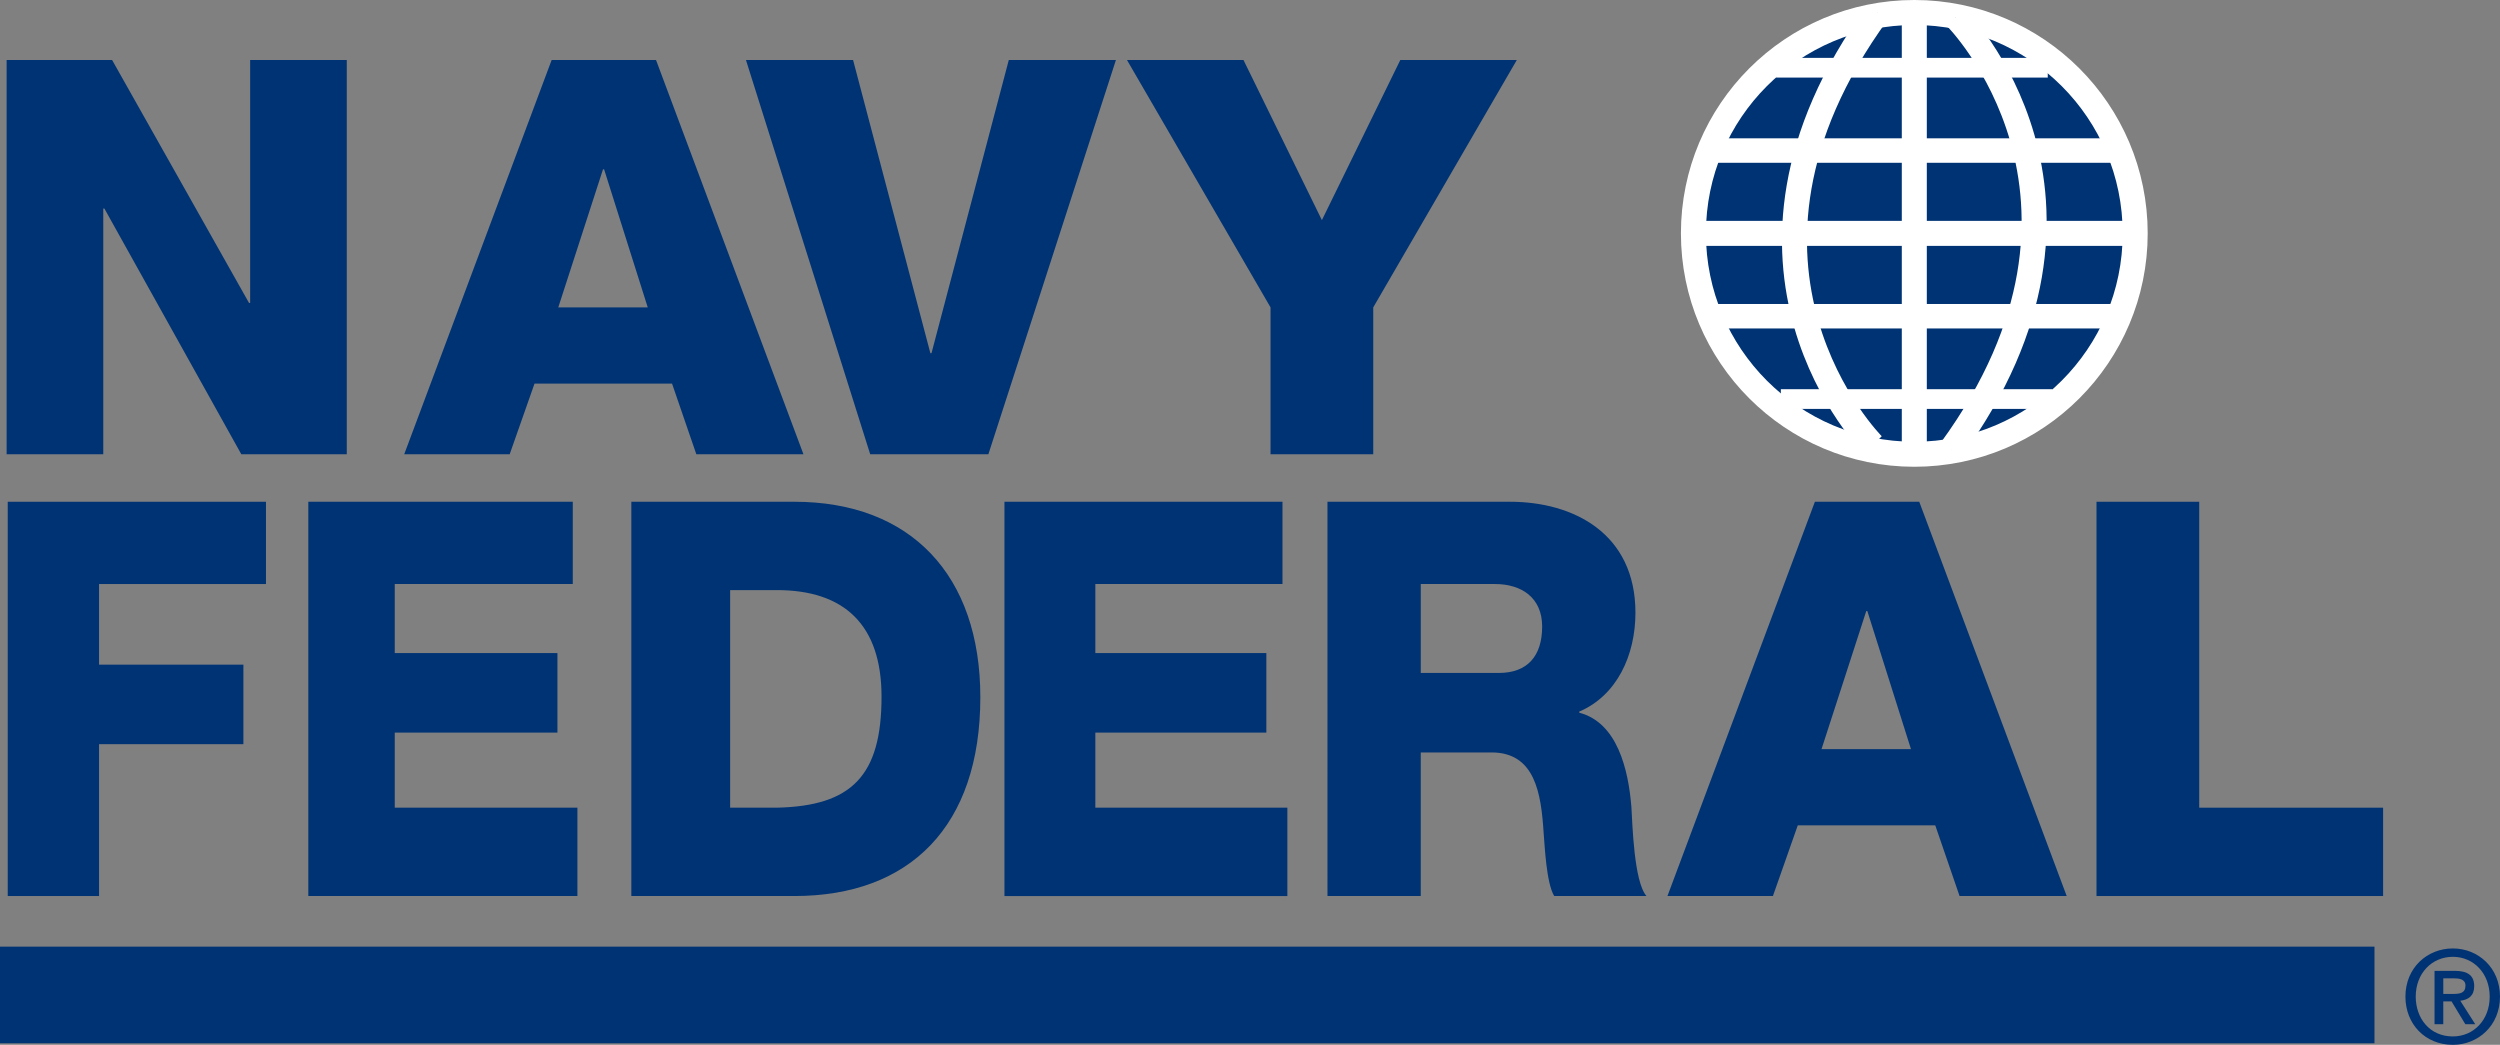 <?xml version="1.0" encoding="utf-8"?>
<!-- Generator: Adobe Illustrator 17.1.0, SVG Export Plug-In . SVG Version: 6.00 Build 0)  -->
<!DOCTYPE svg PUBLIC "-//W3C//DTD SVG 1.1//EN" "http://www.w3.org/Graphics/SVG/1.1/DTD/svg11.dtd">
<svg version="1.1" id="Layer_2" xmlns="http://www.w3.org/2000/svg" xmlns:xlink="http://www.w3.org/1999/xlink" x="0px" y="0px"
	 viewBox="0 0 271.639 113.525" enable-background="new 0 0 271.639 113.525" xml:space="preserve">
<rect x="0" y="0" width="271.639" height="113.525" fill="#808080" stroke="none"/>
<circle fill="#003374" stroke="#FFFFFF" stroke-width="2.717" cx="208" cy="25.358" r="24"/>
<line fill="#003374" stroke="#FFFFFF" stroke-width="2.717" x1="208" y1="48.359" x2="208" y2="0.859"/>
<path fill="#003374" stroke="#FFFFFF" stroke-width="2.717" d="M212.5,1.859c0,0,19.5,19.5-0.5,47"/>
<path fill="#003374" stroke="#FFFFFF" stroke-width="2.717" d="M203.5,48.359c0,0-19.5-19.5,0.5-47"/>
<path fill="#003374" d="M0.72,6.518h11.46l14.88,26.4h0.12v-26.4h10.5v42.84H26.22l-14.88-26.7h-0.12v26.7H0.72V6.518z"/>
<path fill="#003374" d="M59.94,6.518h11.34l16.02,42.84H75.66l-2.64-7.68H58.08l-2.7,7.68H43.92L59.94,6.518z M60.66,33.398h9.72
	l-4.74-15h-0.12L60.66,33.398z"/>
<path fill="#003374" d="M107.392,49.359h-12.84L81.051,6.518h11.64l8.4,31.86h0.12l8.4-31.86h11.641L107.392,49.359z"/>
<path fill="#003374" d="M149.211,33.398v15.96h-11.16v-15.96l-15.6-26.88h12.66l8.52,17.4l8.521-17.4h12.66L149.211,33.398z"/>
<path fill="#003374" d="M0.84,54.519H28.9v8.939H10.763v8.76h15.684v8.641H10.763v16.5H0.84V54.519z"/>
<path fill="#003374" d="M33.499,54.519h28.736v8.939H42.893v7.5h17.675v8.641H42.893v8.16H62.74v9.6h-29.24V54.519z"/>
<path fill="#003374" d="M68.599,54.519h17.719c12.64,0,20.201,7.979,20.201,21.239c0,14.04-7.677,21.601-20.201,21.601H68.599
	V54.519z M79.334,87.759h5.08c8.138-0.181,11.37-3.48,11.37-12.061c0-7.8-4.04-11.58-11.37-11.58h-5.08V87.759z"/>
<path fill="#003374" d="M109.139,54.519h30.21v8.939h-20.335v7.5h18.582v8.641h-18.582v8.16h20.865v9.6h-30.74V54.519z"/>
<path fill="#003374" d="M144.238,54.519h19.837c6.867,0,13.625,3.42,13.625,12.059c0,4.62-2.018,9-6.105,10.74v0.12
	c4.142,1.08,5.341,6.18,5.667,10.26c0.11,1.8,0.273,8.101,1.636,9.66h-10.027c-0.872-1.44-1.035-5.64-1.145-6.84
	c-0.273-4.32-0.926-8.761-5.668-8.761h-7.685v15.601h-10.136V54.519z M154.374,73.118h8.502c3.052,0,4.688-1.8,4.688-5.04
	c0-3.18-2.291-4.62-5.124-4.62h-8.066V73.118z"/>
<path fill="#003374" d="M197.198,54.519h11.34l16.02,42.84h-11.64l-2.64-7.68h-14.94l-2.7,7.68h-11.46L197.198,54.519z
	 M197.918,81.398h9.72l-4.74-15h-0.119L197.918,81.398z"/>
<path fill="#003374" d="M227.797,54.519h11.16v33.24h19.98v9.6h-31.141V54.519z"/>
<rect y="102.858" fill="#003374" width="258" height="10.5"/>
<g>
	<path fill="#003374" d="M266.515,113.525c-3.011,0-5.152-2.254-5.152-5.236c0-3.15,2.38-5.236,5.152-5.236
		c2.744,0,5.124,2.086,5.124,5.236S269.259,113.525,266.515,113.525z M266.515,103.963c-2.268,0-4.032,1.778-4.032,4.326
		c0,2.38,1.54,4.326,4.032,4.326c2.239,0,4.004-1.764,4.004-4.326C270.519,105.741,268.754,103.963,266.515,103.963z
		 M265.478,111.285h-0.952v-5.796h2.198c1.399,0,2.113,0.49,2.113,1.666c0,1.05-0.644,1.483-1.512,1.582l1.624,2.548h-1.078
		l-1.498-2.478h-0.896V111.285z M266.542,107.995c0.715,0,1.345-0.07,1.345-0.91c0-0.7-0.686-0.784-1.261-0.784h-1.148v1.694
		H266.542z"/>
</g>
<line fill="#003374" stroke="#FFFFFF" stroke-width="2.141" x1="193" y1="7.359" x2="222.5" y2="7.359"/>
<line fill="#003374" stroke="#FFFFFF" stroke-width="2.659" x1="185.5" y1="16.358" x2="231" y2="16.358"/>
<line fill="#003374" stroke="#FFFFFF" stroke-width="2.717" x1="184" y1="25.358" x2="231.5" y2="25.358"/>
<line fill="#003374" stroke="#FFFFFF" stroke-width="2.659" x1="230.5" y1="34.359" x2="185" y2="34.359"/>
<line fill="#003374" stroke="#FFFFFF" stroke-width="2.141" x1="223" y1="43.359" x2="193.5" y2="43.359"/>
</svg>

